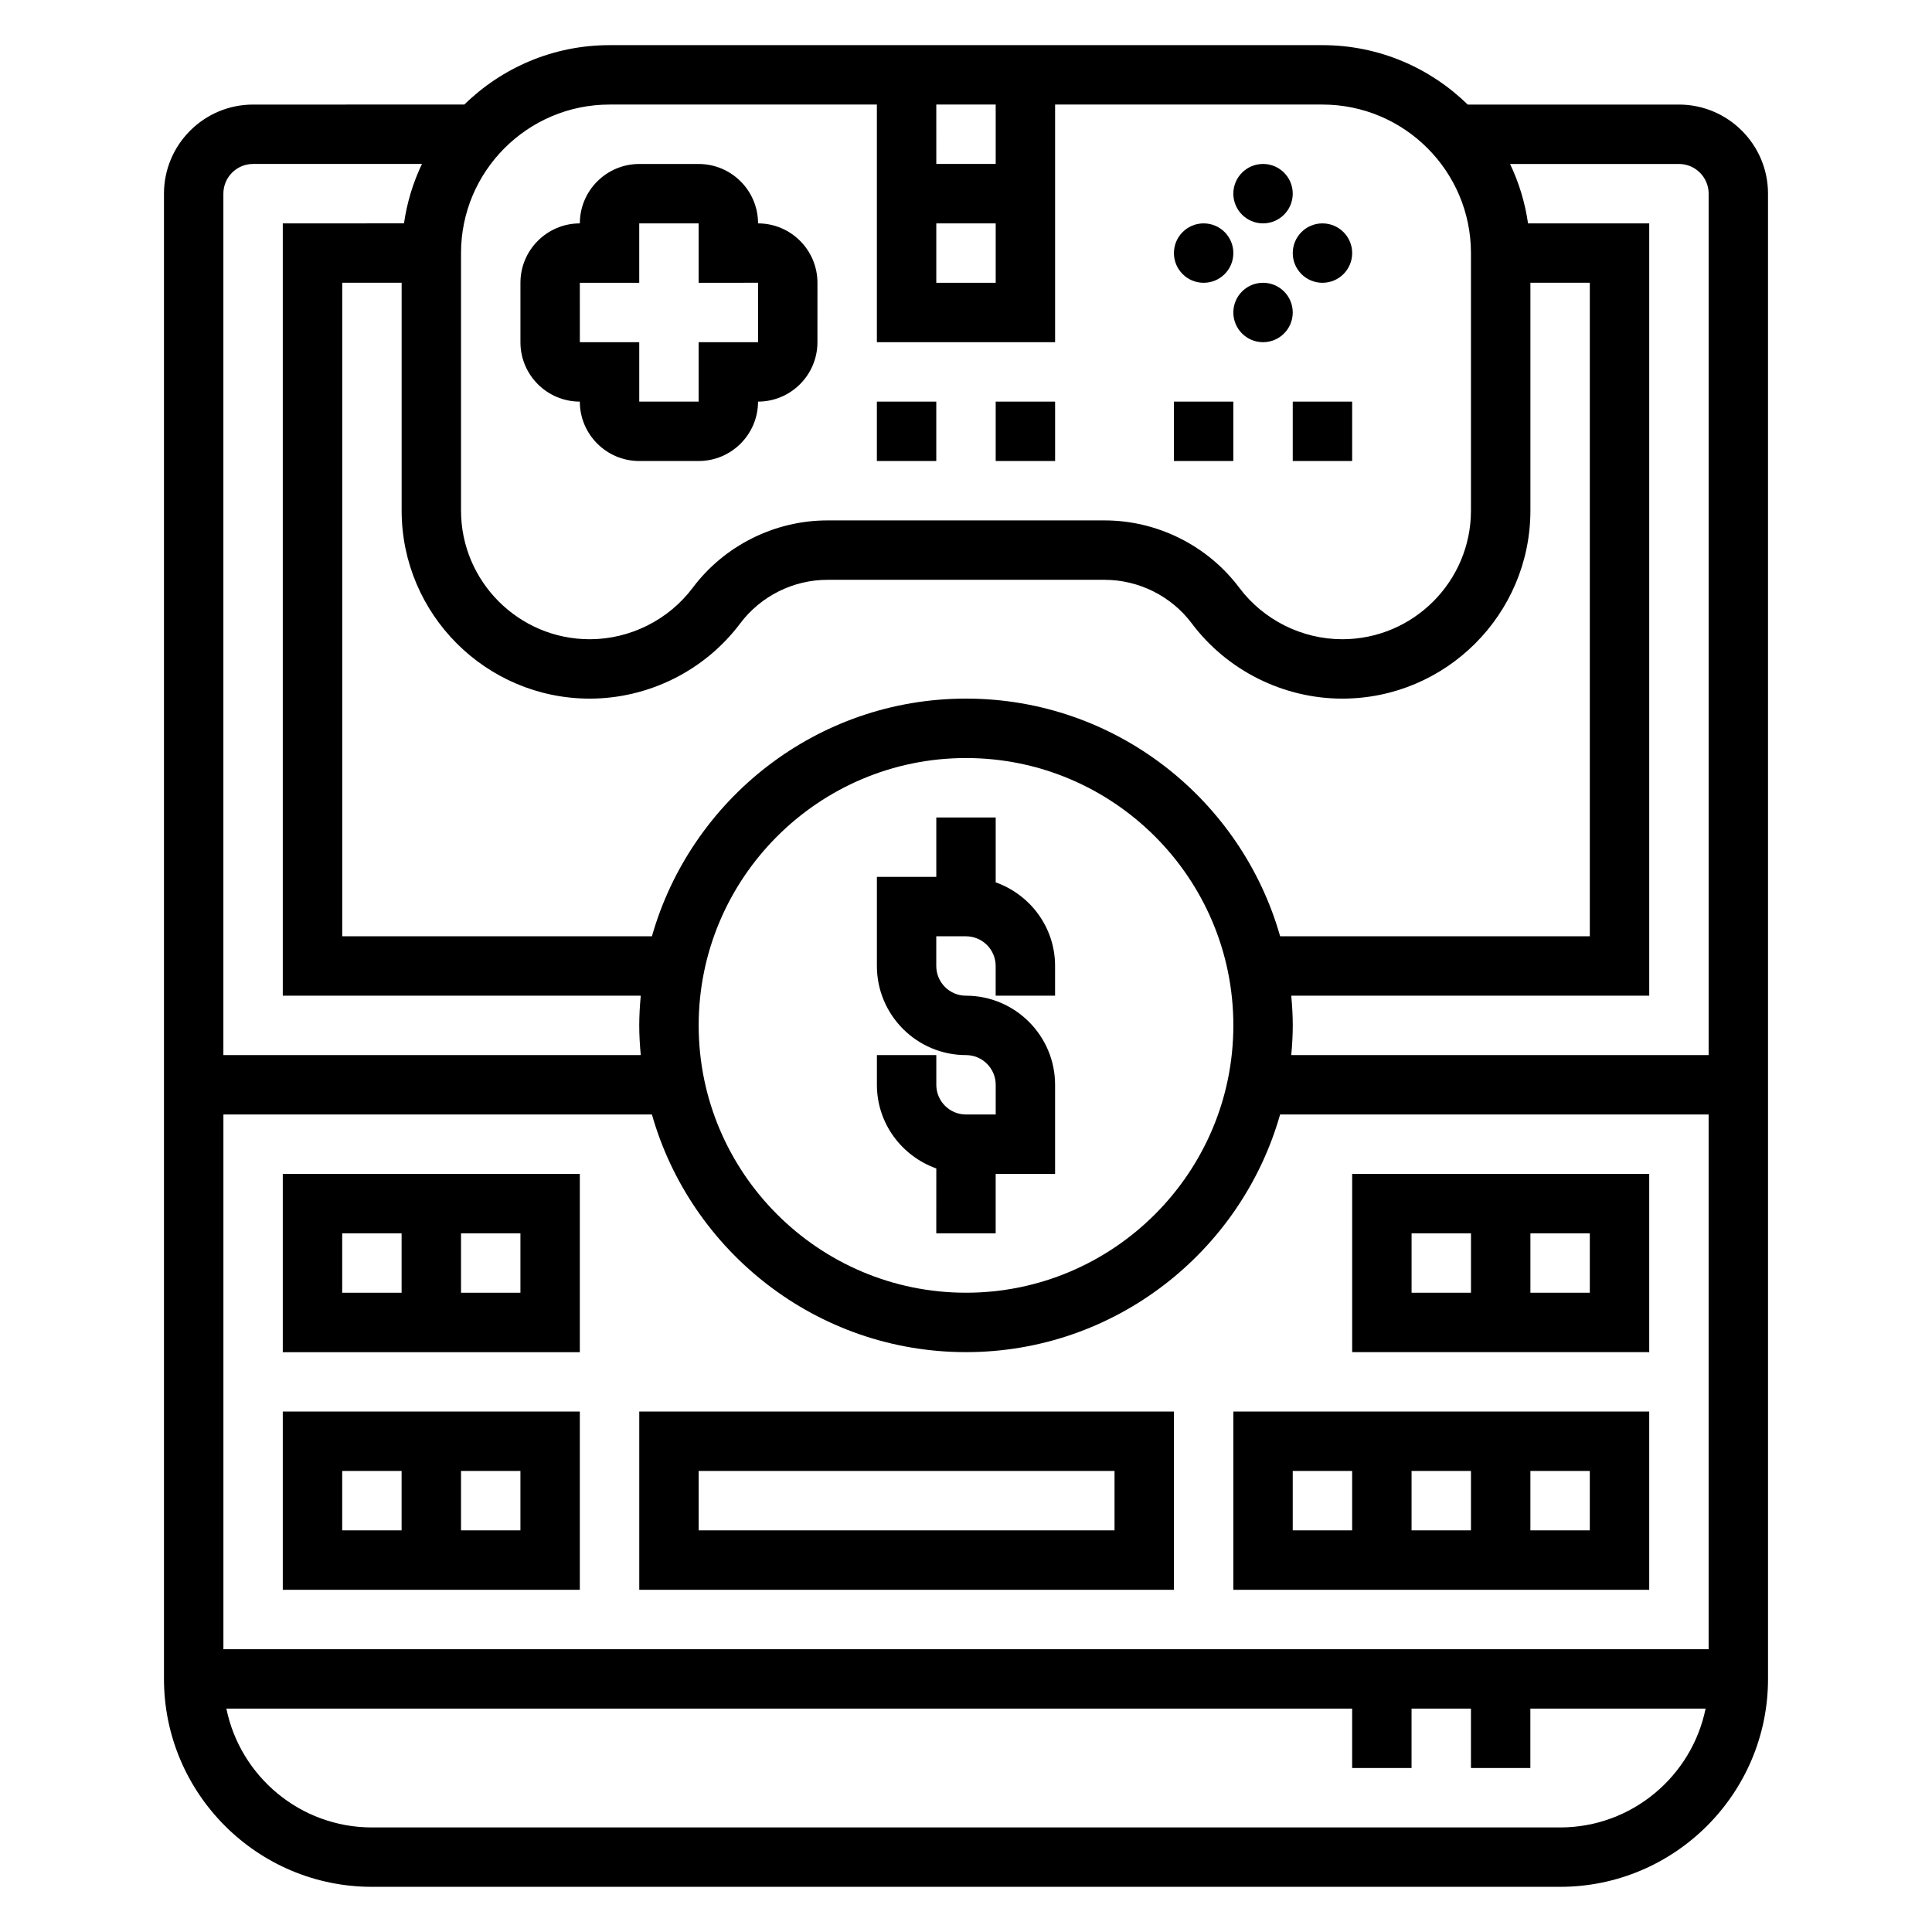<?xml version="1.0" encoding="UTF-8"?>
<!-- Uploaded to: SVG Repo, www.svgrepo.com, Generator: SVG Repo Mixer Tools -->
<svg fill="#000000" width="800px" height="800px" version="1.1" viewBox="144 144 512 512" xmlns="http://www.w3.org/2000/svg">
 <g>
  <path d="m297.66 250.43c0 8.684 7.062 15.742 15.742 15.742h15.742c8.684 0 15.742-7.062 15.742-15.742 8.684 0 15.742-7.062 15.742-15.742l0.004-15.746c0-8.684-7.062-15.742-15.742-15.742 0-8.684-7.062-15.742-15.742-15.742h-15.742c-8.684 0-15.742 7.062-15.742 15.742-8.684 0-15.742 7.062-15.742 15.742v15.742c-0.008 8.684 7.055 15.746 15.738 15.746zm0-31.488h15.742v-15.742h15.742v15.742l15.742-0.008 0.004 15.754h-15.742v15.742h-15.742v-15.742h-15.742z"/>
  <path d="m376.38 250.43h15.742v15.742h-15.742z"/>
  <path d="m407.87 250.43h15.742v15.742h-15.742z"/>
  <path d="m455.1 250.43h15.742v15.742h-15.742z"/>
  <path d="m486.59 250.43h15.742v15.742h-15.742z"/>
  <path d="m486.59 195.32c0 4.348-3.523 7.875-7.871 7.875s-7.871-3.527-7.871-7.875c0-4.348 3.523-7.871 7.871-7.871s7.871 3.523 7.871 7.871"/>
  <path d="m486.59 226.81c0 4.348-3.523 7.875-7.871 7.875s-7.871-3.527-7.871-7.875 3.523-7.871 7.871-7.871 7.871 3.523 7.871 7.871"/>
  <path d="m470.85 211.07c0 4.348-3.523 7.871-7.871 7.871-4.348 0-7.875-3.523-7.875-7.871 0-4.348 3.527-7.871 7.875-7.871 4.348 0 7.871 3.523 7.871 7.871"/>
  <path d="m502.34 211.07c0 4.348-3.527 7.871-7.875 7.871-4.348 0-7.871-3.523-7.871-7.871 0-4.348 3.523-7.871 7.871-7.871 4.348 0 7.875 3.523 7.875 7.871"/>
  <path d="m407.87 377.83v-17.195h-15.742v15.742h-15.742v23.617c0 13.02 10.598 23.617 23.617 23.617 4.336 0 7.871 3.527 7.871 7.871v7.871h-7.871c-4.336 0-7.871-3.527-7.871-7.871v-7.871h-15.742v7.871c0 10.25 6.606 18.91 15.742 22.168l-0.008 17.195h15.742v-15.742h15.742v-23.617c0-13.02-10.598-23.617-23.617-23.617-4.336 0-7.871-3.527-7.871-7.871v-7.871h7.871c4.336 0 7.871 3.527 7.871 7.871v7.871h15.742v-7.871c0.008-10.25-6.594-18.91-15.734-22.168z"/>
  <path d="m588.93 171.71h-55.977c-9.934-9.723-23.516-15.746-38.488-15.746h-188.93c-14.973 0-28.551 6.023-38.484 15.742l-55.98 0.004c-13.02 0-23.617 10.594-23.617 23.613v393.6c0 30.379 24.719 55.105 55.105 55.105h314.88c30.387 0 55.105-24.727 55.105-55.105l-0.004-393.6c0-13.02-10.594-23.613-23.617-23.613zm7.875 23.613v228.29h-110.61c0.238-2.598 0.402-5.211 0.402-7.871 0-2.66-0.164-5.273-0.402-7.871h94.867v-204.67h-32.117c-0.805-5.559-2.426-10.848-4.762-15.742l44.75-0.004c4.34 0 7.875 3.527 7.875 7.871zm-393.6 385.73v-141.7h113.56c10.312 36.289 43.684 62.977 83.238 62.977 39.559 0 72.918-26.688 83.238-62.977h113.56v141.7zm97.086-251.91c15.609 0 30.52-7.453 39.879-19.941 5.43-7.231 14.066-11.543 23.098-11.543h73.469c9.035 0 17.672 4.312 23.09 11.539 9.367 12.492 24.273 19.945 39.895 19.945 27.488 0 49.852-22.363 49.852-49.852v-60.355h15.742v173.18h-82.07c-10.312-36.289-43.684-62.977-83.238-62.977-39.559 0-72.918 26.688-83.238 62.977h-82.074v-173.18h15.742v60.355c0 27.488 22.363 49.852 49.855 49.852zm170.56 86.594c0 39.07-31.789 70.848-70.848 70.848-39.062 0-70.848-31.781-70.848-70.848 0-39.07 31.789-70.848 70.848-70.848s70.848 31.777 70.848 70.848zm-78.723-212.54h15.742v15.742h-15.742zm15.746-15.746h-15.742l-0.004-15.742h15.742zm-102.34-15.742h70.848v62.977h47.23v-62.977h70.848c21.703 0 39.359 17.656 39.359 39.359v68.227c0.004 18.812-15.301 34.109-34.105 34.109-10.684 0-20.883-5.102-27.293-13.648-8.383-11.172-21.727-17.84-35.684-17.84h-73.469c-13.965 0-27.309 6.668-35.691 17.848-6.41 8.539-16.613 13.641-27.293 13.641-18.809 0-34.109-15.297-34.109-34.109v-68.227c0-21.703 17.656-39.359 39.359-39.359zm-94.465 15.742h44.754c-2.34 4.894-3.961 10.188-4.762 15.742l-32.121 0.004v204.67h94.867c-0.238 2.598-0.402 5.211-0.402 7.871 0 2.66 0.164 5.273 0.402 7.871h-110.61v-228.29c0-4.344 3.535-7.871 7.871-7.871zm346.37 440.84h-314.88c-19.004 0-34.906-13.547-38.566-31.488h298.34v15.742h15.742v-15.742h15.742v15.742h15.742v-15.742h46.438c-3.656 17.938-19.559 31.488-38.562 31.488z"/>
  <path d="m313.41 565.31h141.7v-47.23l-141.7-0.004zm15.742-31.488h110.21v15.742h-110.21z"/>
  <path d="m218.94 565.31h78.719v-47.23l-78.719-0.004zm62.977-15.746h-15.742v-15.742h15.742zm-47.23-15.742h15.742v15.742h-15.742z"/>
  <path d="m218.94 502.34h78.719v-47.23l-78.719-0.004zm62.977-15.746h-15.742v-15.742h15.742zm-47.23-15.742h15.742v15.742h-15.742z"/>
  <path d="m470.85 565.31h110.21v-47.23l-110.21-0.004zm47.23-15.746v-15.742h15.742v15.742zm47.234 0h-15.742v-15.742h15.742zm-78.723-15.742h15.742v15.742h-15.742z"/>
  <path d="m502.34 455.1v47.23h78.719v-47.23zm15.742 15.746h15.742v15.742h-15.742zm47.234 15.742h-15.742v-15.742h15.742z"/>
 </g>
</svg>